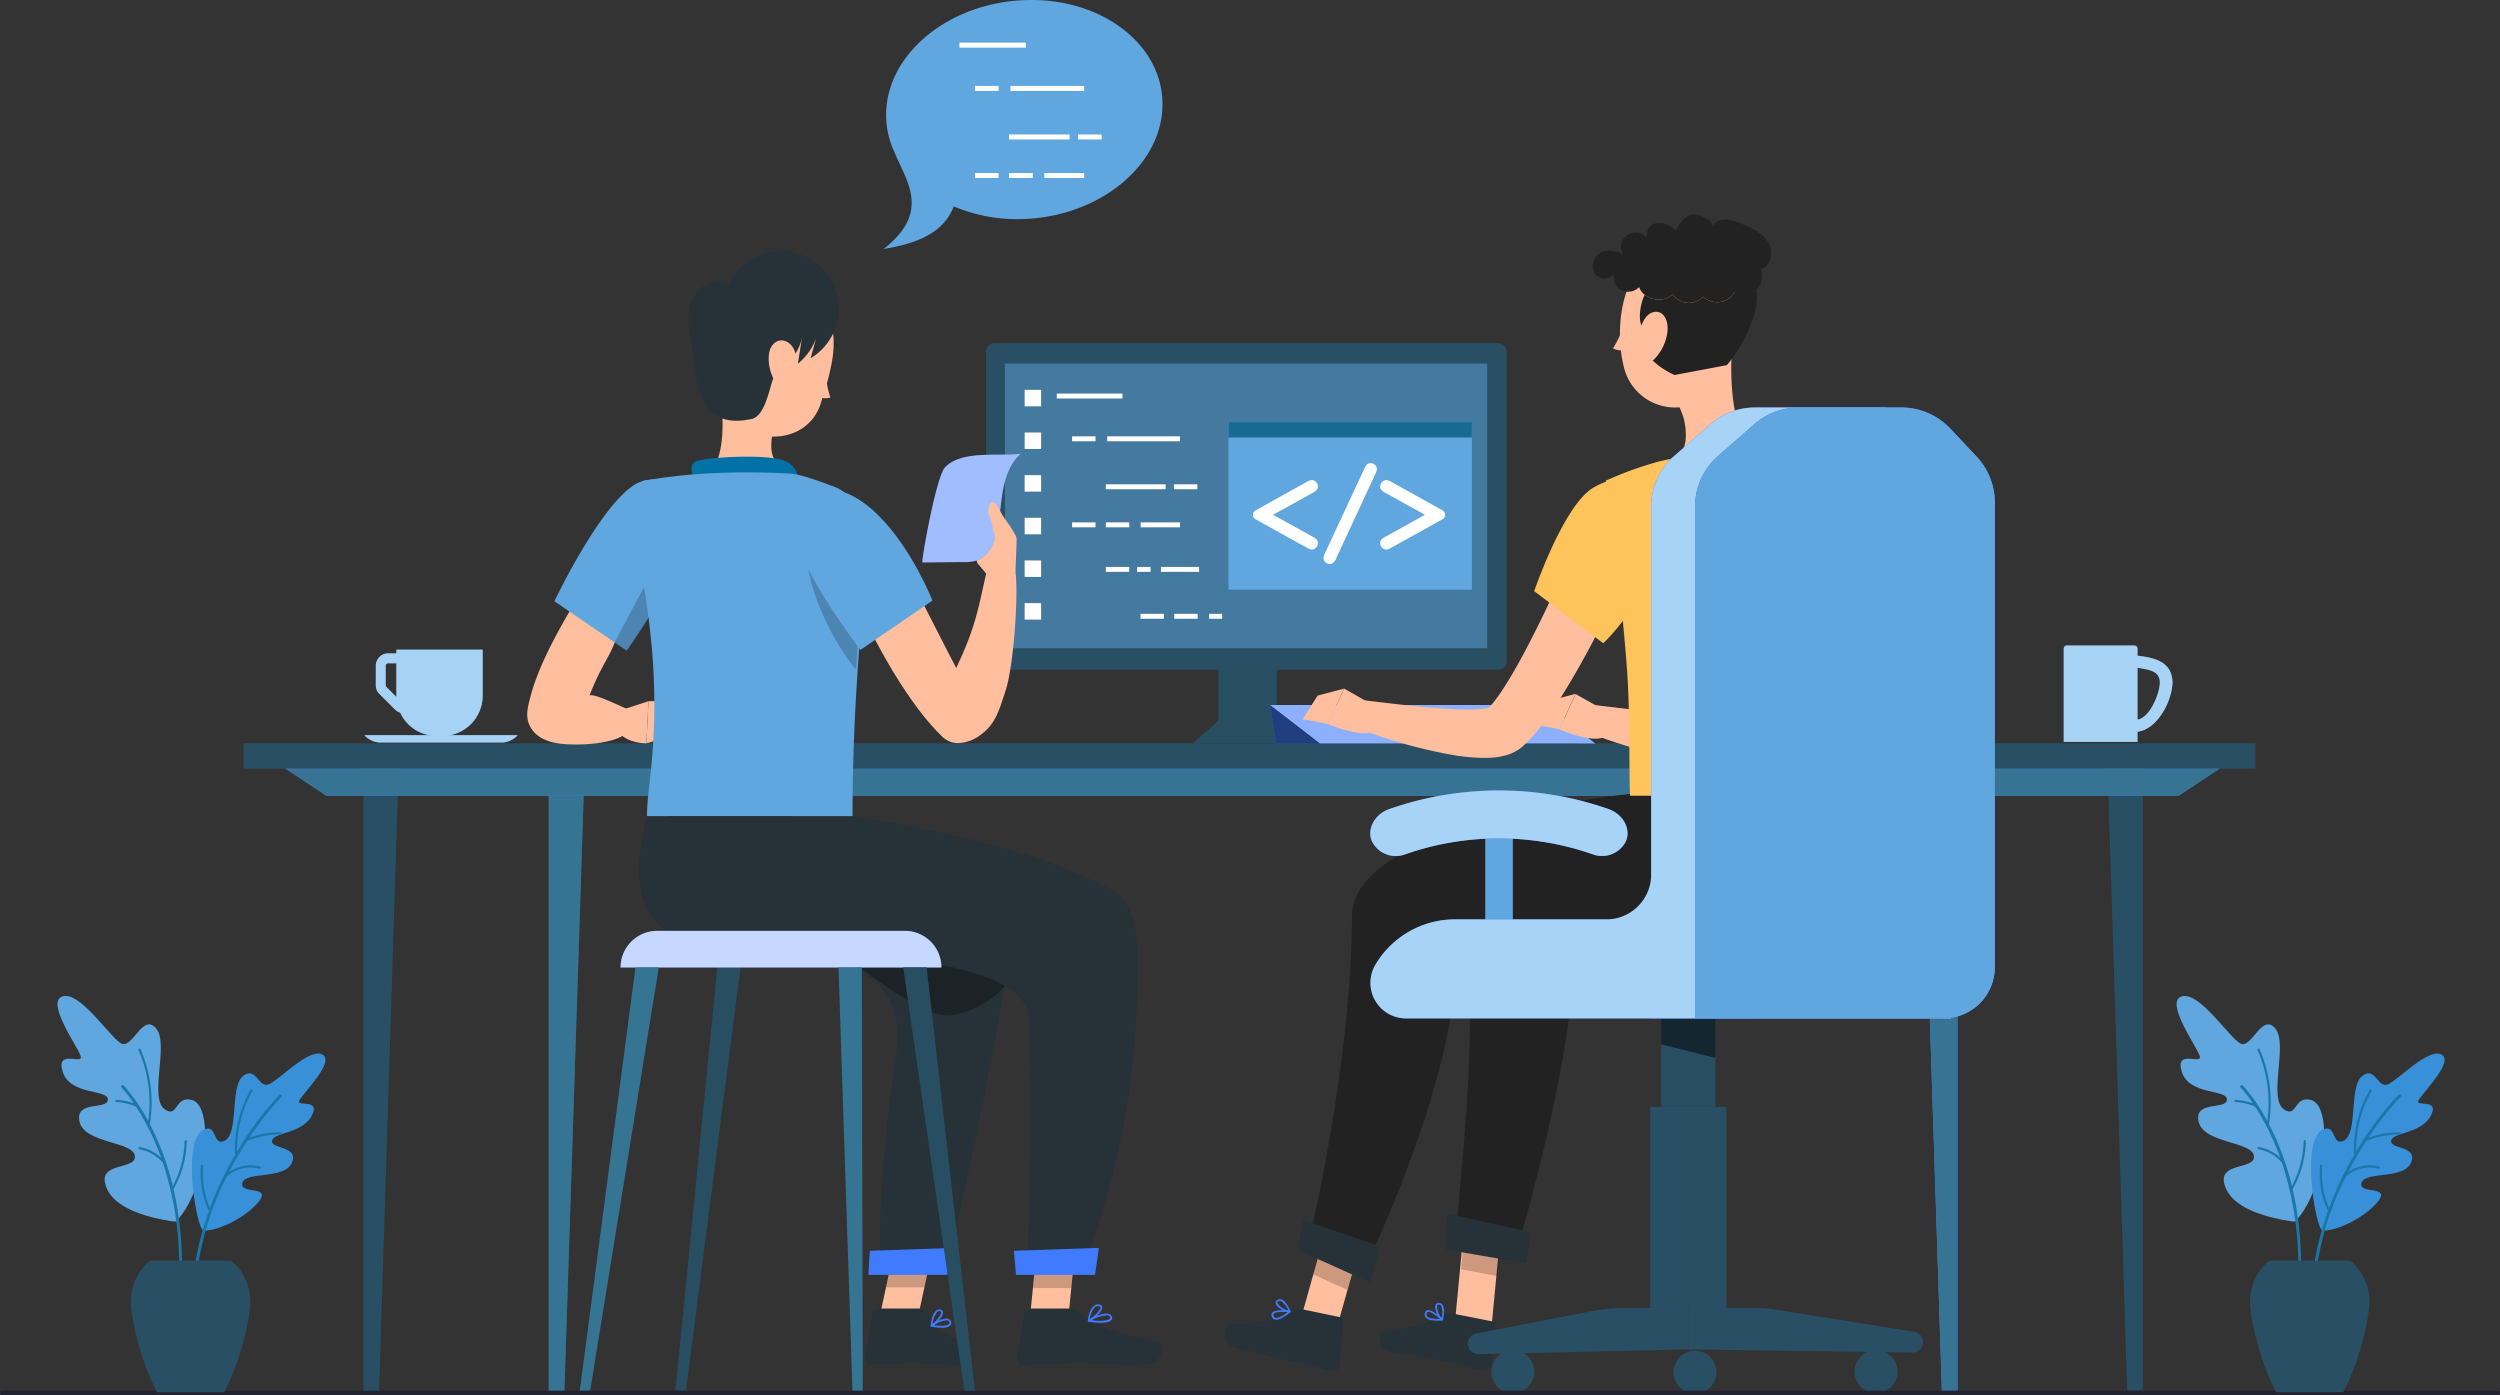 <svg xmlns="http://www.w3.org/2000/svg" width="571" height="318.631" viewBox="0 0 571 318.631">
  <rect x="0" y="0" width="571" height="318.631" fill="#333333" stroke="none"/>
  <g id="IT_Service_Myanmar_ic_10" transform="translate(-196 -5401.613)">
    <g id="Hire_BlackBerry_about" transform="translate(-15 1979.244)">
      <g id="Group_302772" data-name="Group 302772" transform="translate(217.722 3278.14)">
        <g id="Background_Complete" data-name="Background Complete" transform="translate(336.54 448.113)">
          <g id="Group_302637" data-name="Group 302637" transform="translate(0 0)">
            <rect id="Rectangle_162676" data-name="Rectangle 162676" width="31.486" height="0.282" transform="translate(0 0)" fill="#e0e0e0"/>
          </g>
        </g>
        <g id="Desk" transform="translate(48.912 314.006)">
          <g id="Group_302674" data-name="Group 302674">
            <g id="Group">
              <rect id="Rectangle_162710" data-name="Rectangle 162710" width="459.522" height="5.782" fill="#284f63"/>
              <path id="Path_134698" data-name="Path 134698" d="M70.839,276.8V420.614h3.585L78.933,276.8Z" transform="translate(-43.468 -272.652)" fill="#284f63"/>
              <g id="Group_302671" data-name="Group 302671" transform="translate(69.691 8.658)">
                <path id="Path_134699" data-name="Path 134699" d="M108.379,280.8V420.1h3.585l4.509-139.3Z" transform="translate(-108.379 -280.8)" fill="#377494"/>
                <path id="Path_134700" data-name="Path 134700" d="M108.379,280.8V420.1h3.585l4.509-139.3Z" transform="translate(-108.379 -280.8)" fill="#377494" opacity="0.5"/>
              </g>
              <path id="Path_134701" data-name="Path 134701" d="M432.259,276.8V420.508h-3.573L424.165,276.8Z" transform="translate(1.522 -272.652)" fill="#284f63"/>
              <g id="Group_302672" data-name="Group 302672" transform="translate(383.378 8.658)">
                <path id="Path_134702" data-name="Path 134702" d="M394.729,280.8V420h-3.585l-4.509-139.2Z" transform="translate(-386.635 -280.8)" fill="#407bff"/>
                <path id="Path_134703" data-name="Path 134703" d="M394.729,280.8V420h-3.585l-4.509-139.2Z" transform="translate(-386.635 -280.8)" fill="#377494"/>
              </g>
              <g id="Group_302673" data-name="Group 302673" transform="translate(9.56 5.782)">
                <path id="Path_134704" data-name="Path 134704" d="M487.434,284.437H64.4l-9.357-6.188H496.791Z" transform="translate(-55.039 -278.25)" fill="#407bff"/>
                <path id="Path_134705" data-name="Path 134705" d="M487.434,284.437H64.4l-9.357-6.188H496.791Z" transform="translate(-55.039 -278.25)" fill="#377494"/>
              </g>
            </g>
          </g>
        </g>
        <g id="Beverages" transform="translate(76.512 291.664)">
          <g id="Group_302676" data-name="Group 302676" transform="translate(0 0.944)">
            <path id="Path_134706" data-name="Path 134706" d="M73.35,257.808v4.46a2.8,2.8,0,0,0,.823,1.991l3.578,3.577a2.777,2.777,0,0,0,1.158.685,9.171,9.171,0,0,0,8.32,5.318h1.339a9.18,9.18,0,0,0,9.181-9.18v-10.52h-19.7v.853H76.165A2.819,2.819,0,0,0,73.35,257.808Zm2.255,0a.562.562,0,0,1,.56-.561h1.883v7.412c0,.1.012.2.016.3l-2.3-2.294a.571.571,0,0,1-.163-.4Z" transform="translate(-70.748 -254.139)" fill="#a7d3f6"/>
            <path id="Path_134707" data-name="Path 134707" d="M73.35,257.808v4.46a2.8,2.8,0,0,0,.823,1.991l3.578,3.577a2.777,2.777,0,0,0,1.158.685,9.171,9.171,0,0,0,8.32,5.318h1.339a9.18,9.18,0,0,0,9.181-9.18v-10.52h-19.7v.853H76.165A2.819,2.819,0,0,0,73.35,257.808Zm2.255,0a.562.562,0,0,1,.56-.561h1.883v7.412c0,.1.012.2.016.3l-2.3-2.294a.571.571,0,0,1-.163-.4Z" transform="translate(-70.748 -254.139)" fill="#a7d3f6" opacity="0.5"/>
            <g id="Group_302675" data-name="Group 302675" transform="translate(0 19.539)">
              <path id="Path_134708" data-name="Path 134708" d="M102.719,273.139H74.379a5.2,5.2,0,0,1-3.337-1.668h35.014A5.2,5.2,0,0,1,102.719,273.139Z" transform="translate(-71.042 -271.471)" fill="#a7d3f6"/>
              <path id="Path_134709" data-name="Path 134709" d="M102.719,273.139H74.379a5.2,5.2,0,0,1-3.337-1.668h35.014A5.2,5.2,0,0,1,102.719,273.139Z" transform="translate(-71.042 -271.471)" fill="#a7d3f6" opacity="0.5"/>
            </g>
          </g>
          <g id="Group_302680" data-name="Group 302680" transform="translate(388.122)">
            <g id="Group_302678" data-name="Group 302678">
              <g id="Group_302677" data-name="Group 302677">
                <path id="Path_134710" data-name="Path 134710" d="M440.17,261.71c-.148-4.474-3.553-5.571-8-6.076V254a.711.711,0,0,0-.724-.7H416.08a.726.726,0,0,0-.754.694v21.32h16.842v-2.33C436.625,272.487,440.035,266.192,440.17,261.71Zm-8,8.52V258.391c3.269.483,5.528.929,5.047,4.2C436.83,265.2,434.779,269.844,432.168,270.23Z" transform="translate(-415.326 -253.302)" fill="#a7d3f6"/>
              </g>
            </g>
            <g id="Group_302679" data-name="Group 302679" opacity="0.5">
              <path id="Path_134711" data-name="Path 134711" d="M440.17,261.71c-.148-4.474-3.553-5.571-8-6.076V254a.711.711,0,0,0-.724-.7H416.08a.726.726,0,0,0-.754.694v21.32h16.842v-2.33C436.625,272.487,440.035,266.192,440.17,261.71Zm-8,8.52V258.391c3.269.483,5.528.929,5.047,4.2C436.83,265.2,434.779,269.844,432.168,270.23Z" transform="translate(-415.326 -253.302)" fill="#a7d3f6"/>
            </g>
          </g>
        </g>
        <g id="PC" transform="translate(218.472 222.606)">
          <g id="Group_302708" data-name="Group 302708">
            <g id="Group_302683" data-name="Group 302683" transform="translate(47.25 63.905)">
              <g id="Group_302681" data-name="Group 302681" transform="translate(5.889)">
                <rect id="Rectangle_162711" data-name="Rectangle 162711" width="13.291" height="27.001" fill="#284f63"/>
                <rect id="Rectangle_162712" data-name="Rectangle 162712" width="13.291" height="27.001" fill="#284f63" opacity="0.5"/>
              </g>
              <g id="Group_302682" data-name="Group 302682" transform="translate(0 22.079)">
                <path id="Path_134712" data-name="Path 134712" d="M264.062,273.723H238.881l6.142-5.407h12.9Z" transform="translate(-238.881 -268.316)" fill="#284f63"/>
                <path id="Path_134713" data-name="Path 134713" d="M264.062,273.723H238.881l6.142-5.407h12.9Z" transform="translate(-238.881 -268.316)" fill="#284f63" opacity="0.5"/>
              </g>
            </g>
            <g id="Group_302687" data-name="Group 302687" transform="translate(64.846 82.648)">
              <g id="Group_302685" data-name="Group 302685">
                <g id="Group_302684" data-name="Group 302684">
                  <path id="Path_134714" data-name="Path 134714" d="M317.439,265.357h-62.95l11.375,8.775H328.8Z" transform="translate(-254.489 -265.357)" fill="#407bff"/>
                  <path id="Path_134715" data-name="Path 134715" d="M317.439,265.357h-62.95l11.375,8.775H328.8Z" transform="translate(-254.489 -265.357)" fill="#fff" opacity="0.4"/>
                </g>
              </g>
              <g id="Group_302686" data-name="Group 302686">
                <path id="Path_134716" data-name="Path 134716" d="M255.944,274.132l-1.454-8.775,11.375,8.775Z" transform="translate(-254.489 -265.357)" fill="#407bff"/>
                <path id="Path_134717" data-name="Path 134717" d="M255.944,274.132l-1.454-8.775,11.375,8.775Z" transform="translate(-254.489 -265.357)" opacity="0.5"/>
              </g>
            </g>
            <g id="Group_302688" data-name="Group 302688">
              <rect id="Rectangle_162713" data-name="Rectangle 162713" width="118.924" height="74.608" rx="1.928" fill="#284f63"/>
              <rect id="Rectangle_162714" data-name="Rectangle 162714" width="110.164" height="65.018" transform="translate(4.32 4.661)" fill="#60a6df" opacity="0.5"/>
            </g>
            <g id="Group_302691" data-name="Group 302691" transform="translate(55.394 18.035)">
              <g id="Group_302689" data-name="Group 302689">
                <rect id="Rectangle_162715" data-name="Rectangle 162715" width="55.59" height="38.27" fill="#60a6df"/>
                <rect id="Rectangle_162716" data-name="Rectangle 162716" width="55.59" height="3.506" fill="#176a92"/>
              </g>
              <g id="Group_302690" data-name="Group 302690" transform="translate(5.574 9.367)">
                <path id="Path_134718" data-name="Path 134718" d="M255.661,227.712l9.089,5.037a3.023,3.023,0,0,1,.91.684,1.24,1.24,0,0,1,.225.767,1.406,1.406,0,0,1-.424,1.02,1.34,1.34,0,0,1-.985.431,2.632,2.632,0,0,1-1.108-.41l-11.725-6.52a1.153,1.153,0,0,1,0-2.016l11.725-6.519a2.7,2.7,0,0,1,1.095-.4,1.367,1.367,0,0,1,1,.425,1.381,1.381,0,0,1,.424,1.012,1.24,1.24,0,0,1-.225.767,3,3,0,0,1-.91.684Z" transform="translate(-251.049 -215.913)" fill="#fff"/>
                <path id="Path_134719" data-name="Path 134719" d="M277.225,218.76l-8.992,19.381a2.824,2.824,0,0,1-.617.945,1.327,1.327,0,0,1-.862.287,1.364,1.364,0,0,1-.992-.411,1.269,1.269,0,0,1-.417-.93,2.9,2.9,0,0,1,.328-1.081l9.02-19.368a3,3,0,0,1,.6-.945,1.418,1.418,0,0,1,1.848.117,1.258,1.258,0,0,1,.411.923A2.876,2.876,0,0,1,277.225,218.76Z" transform="translate(-249.229 -216.351)" fill="#fff"/>
                <path id="Path_134720" data-name="Path 134720" d="M287.069,227.712l-9.089-5.037a2.987,2.987,0,0,1-.91-.684,1.24,1.24,0,0,1-.227-.767,1.382,1.382,0,0,1,.425-1.012,1.365,1.365,0,0,1,1-.425,2.706,2.706,0,0,1,1.095.4l11.725,6.519a1.153,1.153,0,0,1,0,2.016l-11.725,6.52a2.641,2.641,0,0,1-1.095.41,1.371,1.371,0,0,1-1.009-.434,1.44,1.44,0,0,1-.415-1.018,1.247,1.247,0,0,1,.227-.766,3.006,3.006,0,0,1,.91-.684Z" transform="translate(-247.765 -215.913)" fill="#fff"/>
              </g>
            </g>
            <g id="Group_302707" data-name="Group 302707" transform="translate(8.836 10.664)">
              <g id="Group_302692" data-name="Group 302692">
                <rect id="Rectangle_162717" data-name="Rectangle 162717" width="3.763" height="3.763" fill="#fff"/>
                <rect id="Rectangle_162718" data-name="Rectangle 162718" width="3.763" height="3.763" transform="translate(0 9.742)" fill="#fff"/>
                <rect id="Rectangle_162719" data-name="Rectangle 162719" width="3.763" height="3.763" transform="translate(0 19.485)" fill="#fff"/>
                <rect id="Rectangle_162720" data-name="Rectangle 162720" width="3.763" height="3.763" transform="translate(0 29.227)" fill="#fff"/>
                <rect id="Rectangle_162721" data-name="Rectangle 162721" width="3.763" height="3.763" transform="translate(0 38.97)" fill="#fff"/>
                <rect id="Rectangle_162722" data-name="Rectangle 162722" width="3.763" height="3.763" transform="translate(0 48.712)" fill="#fff"/>
              </g>
              <g id="Group_302693" data-name="Group 302693" transform="translate(7.339 0.848)">
                <rect id="Rectangle_162723" data-name="Rectangle 162723" width="15.002" height="1.127" fill="#fff"/>
              </g>
              <g id="Group_302694" data-name="Group 302694" transform="translate(10.836 10.616)">
                <rect id="Rectangle_162724" data-name="Rectangle 162724" width="5.344" height="1.127" fill="#fff"/>
              </g>
              <g id="Group_302695" data-name="Group 302695" transform="translate(34.094 21.573)">
                <rect id="Rectangle_162725" data-name="Rectangle 162725" width="5.344" height="1.127" fill="#fff"/>
              </g>
              <g id="Group_302696" data-name="Group 302696" transform="translate(10.836 30.27)">
                <rect id="Rectangle_162726" data-name="Rectangle 162726" width="5.344" height="1.127" fill="#fff"/>
              </g>
              <g id="Group_302697" data-name="Group 302697" transform="translate(18.542 30.27)">
                <rect id="Rectangle_162727" data-name="Rectangle 162727" width="5.344" height="1.127" fill="#fff"/>
              </g>
              <g id="Group_302698" data-name="Group 302698" transform="translate(18.542 21.573)">
                <rect id="Rectangle_162728" data-name="Rectangle 162728" width="13.655" height="1.127" fill="#fff"/>
              </g>
              <g id="Group_302699" data-name="Group 302699" transform="translate(26.496 30.27)">
                <rect id="Rectangle_162729" data-name="Rectangle 162729" width="8.99" height="1.127" fill="#fff"/>
              </g>
              <g id="Group_302700" data-name="Group 302700" transform="translate(26.465 51.157)">
                <rect id="Rectangle_162730" data-name="Rectangle 162730" width="5.344" height="1.127" fill="#fff"/>
              </g>
              <g id="Group_302701" data-name="Group 302701" transform="translate(34.171 51.157)">
                <rect id="Rectangle_162731" data-name="Rectangle 162731" width="5.344" height="1.127" fill="#fff"/>
              </g>
              <g id="Group_302702" data-name="Group 302702" transform="translate(42.126 51.157)">
                <rect id="Rectangle_162732" data-name="Rectangle 162732" width="2.986" height="1.127" fill="#fff"/>
              </g>
              <g id="Group_302703" data-name="Group 302703" transform="translate(18.858 10.616)">
                <rect id="Rectangle_162733" data-name="Rectangle 162733" width="16.628" height="1.127" fill="#fff"/>
              </g>
              <g id="Group_302704" data-name="Group 302704" transform="translate(18.542 40.445)">
                <rect id="Rectangle_162734" data-name="Rectangle 162734" width="5.344" height="1.127" fill="#fff"/>
              </g>
              <g id="Group_302705" data-name="Group 302705" transform="translate(25.672 40.445)">
                <rect id="Rectangle_162735" data-name="Rectangle 162735" width="3.089" height="1.127" fill="#fff"/>
              </g>
              <g id="Group_302706" data-name="Group 302706" transform="translate(31.123 40.445)">
                <rect id="Rectangle_162736" data-name="Rectangle 162736" width="8.726" height="1.127" fill="#fff"/>
              </g>
            </g>
          </g>
        </g>
        <g id="Speech_Code" data-name="Speech Code" transform="translate(195.077 144.229)">
          <g id="Group_302720" data-name="Group 302720" transform="translate(0 0)">
            <g id="Group_302710" data-name="Group 302710">
              <g id="Group_302709" data-name="Group 302709">
                <path id="Path_134721" data-name="Path 134721" d="M249.309,167.493c-.278,13.807-14.628,25.38-32.048,25.841a36.975,36.975,0,0,1-15.61-2.891c-1.749,4.337-5.451,8.057-16.053,9.722,11.063-8.545,5.011-15.773,2.49-22.133h0a19.933,19.933,0,0,1-1.9-8.876c.278-13.814,14.626-25.38,32.048-25.841C235.665,142.816,249.587,153.687,249.309,167.493Z" transform="translate(-185.598 -143.299)" fill="#60a6df"/>
              </g>
            </g>
            <g id="Group_302719" data-name="Group 302719" transform="translate(17.335 9.739)">
              <g id="Group_302711" data-name="Group 302711">
                <rect id="Rectangle_162737" data-name="Rectangle 162737" width="15.184" height="1.141" fill="#fff"/>
              </g>
              <g id="Group_302712" data-name="Group 302712" transform="translate(3.539 9.886)">
                <rect id="Rectangle_162738" data-name="Rectangle 162738" width="5.409" height="1.141" fill="#fff"/>
              </g>
              <g id="Group_302713" data-name="Group 302713" transform="translate(27.079 20.976)">
                <rect id="Rectangle_162739" data-name="Rectangle 162739" width="5.409" height="1.141" fill="#fff"/>
              </g>
              <g id="Group_302714" data-name="Group 302714" transform="translate(3.539 29.778)">
                <rect id="Rectangle_162740" data-name="Rectangle 162740" width="5.409" height="1.141" fill="#fff"/>
              </g>
              <g id="Group_302715" data-name="Group 302715" transform="translate(11.339 29.778)">
                <rect id="Rectangle_162741" data-name="Rectangle 162741" width="5.409" height="1.141" fill="#fff"/>
              </g>
              <g id="Group_302716" data-name="Group 302716" transform="translate(11.339 20.976)">
                <rect id="Rectangle_162742" data-name="Rectangle 162742" width="13.82" height="1.141" fill="#fff"/>
              </g>
              <g id="Group_302717" data-name="Group 302717" transform="translate(19.389 29.778)">
                <rect id="Rectangle_162743" data-name="Rectangle 162743" width="9.099" height="1.141" fill="#fff"/>
              </g>
              <g id="Group_302718" data-name="Group 302718" transform="translate(11.658 9.886)">
                <rect id="Rectangle_162744" data-name="Rectangle 162744" width="16.83" height="1.141" fill="#fff"/>
              </g>
            </g>
          </g>
        </g>
        <g id="Character_2" data-name="Character 2" transform="translate(272.964 193.174)">
          <g id="Group_302748" data-name="Group 302748">
            <g id="Group_302739" data-name="Group 302739">
              <g id="Group_302723" data-name="Group 302723" transform="translate(50.402 132.396)">
                <g id="Group_302722" data-name="Group 302722" transform="translate(2.1)">
                  <g id="Group_302721" data-name="Group 302721" transform="translate(0 97.281)">
                    <path id="Path_134722" data-name="Path 134722" d="M300.1,396.3l-8.218-2.457,1.916-20.145,8.218,2.458Z" transform="translate(-291.877 -369.16)" fill="#ffbe9d"/>
                    <path id="Path_134723" data-name="Path 134723" d="M302.517,372.118l-8.218-2.446-1.071,11.285,8.308,1.545Z" transform="translate(-291.705 -369.672)" opacity="0.2" style="isolation: isolate"/>
                  </g>
                  <path id="Path_134724" data-name="Path 134724" d="M348.74,283.379s-56.513,4.769-55.126,29.311c1.137,20.091,4.115,14.629-1.736,74.366l14.217.785s14.463-48.861,12.512-68.273c15.929,0,52.4,1.4,57.7-12.976a63.891,63.891,0,0,0,3.777-22.772Z" transform="translate(-291.877 -283.379)" fill="#222"/>
                </g>
                <path id="Path_134725" data-name="Path 134725" d="M308.592,379.768l-18.578-3.179.3-8.218,19.232,4.273Z" transform="translate(-290.014 -272.557)" fill="#263238"/>
              </g>
              <g id="Group_302725" data-name="Group 302725" transform="translate(35.383 248.643)">
                <path id="Path_134726" data-name="Path 134726" d="M292.965,388.574l9.492,1.878a.714.714,0,0,1,.541.8l-.789,8.975a1.585,1.585,0,0,1-1.736,1.478c-3.292-.719-4.847-1.251-9.019-2.078-2.57-.505-8.444-1.744-12.017-2.143s-3.145-4.58-1.6-4.793c6.944-.919,10.89-2.037,13.584-3.781A2.111,2.111,0,0,1,292.965,388.574Z" transform="translate(-276.692 -386.236)" fill="#263238"/>
                <g id="Group_302724" data-name="Group 302724" transform="translate(10.306)">
                  <path id="Path_134727" data-name="Path 134727" d="M287.542,390.275a10.769,10.769,0,0,0,2.255.068.179.179,0,0,0,.169-.124.214.214,0,0,0,0-.214c-.237-.237-2.367-2.255-3.461-2.029a.713.713,0,0,0-.552.473,1.13,1.13,0,0,0,.068,1.127A2.356,2.356,0,0,0,287.542,390.275Zm1.815-.3c-1.567,0-2.672-.18-3-.643a.712.712,0,0,1,0-.722.364.364,0,0,1,.259-.248C287.192,388.234,288.478,389.181,289.357,389.97Z" transform="translate(-285.833 -386.31)" fill="#407bff"/>
                  <path id="Path_134728" data-name="Path 134728" d="M289.534,390.529h.09a.222.222,0,0,0,.135-.147c0-.1.62-2.5-.1-3.461a.96.96,0,0,0-.789-.417.758.758,0,0,0-.812.474c-.349.891.62,2.863,1.375,3.506A.146.146,0,0,0,289.534,390.529Zm-.586-3.619a.6.6,0,0,1,.395.248,4.413,4.413,0,0,1,.1,2.773,4.049,4.049,0,0,1-1.015-2.807c0-.113.124-.237.417-.225Z" transform="translate(-285.56 -386.496)" fill="#407bff"/>
                </g>
              </g>
              <g id="Group_302728" data-name="Group 302728" transform="translate(16.258 132.396)">
                <g id="Group_302726" data-name="Group 302726" transform="translate(0 99.774)">
                  <path id="Path_134729" data-name="Path 134729" d="M267.551,399.106l-7.824-3.517,5.411-19.3,7.824,3.517Z" transform="translate(-259.727 -371.322)" fill="#ffbe9d"/>
                  <path id="Path_134730" data-name="Path 134730" d="M273.837,375.4l-7.824-3.517-2.785,9.954,7.824,3.517Z" transform="translate(-259.281 -371.883)" opacity="0.2" style="isolation: isolate"/>
                </g>
                <g id="Group_302727" data-name="Group 302727" transform="translate(0.38)">
                  <path id="Path_134731" data-name="Path 134731" d="M335.717,283.379c-.372,0-63.356,6.482-63.435,27.845-.135,35.331-10.225,75.831-10.225,75.831l12.448,6.167s21.676-43.905,21.349-71.446C313.181,316.8,358,325.158,363.3,310.8c4.34-11.747,2-27.417,2-27.417Z" transform="translate(-259.81 -283.379)" fill="#222"/>
                  <path id="Path_134732" data-name="Path 134732" d="M276.748,384.02l-16.684-7.508,1.342-6.832,17.6,6.076Z" transform="translate(-260.064 -272.39)" fill="#263238"/>
                </g>
              </g>
              <g id="Group_302730" data-name="Group 302730" transform="translate(0 247.768)">
                <path id="Path_134733" data-name="Path 134733" d="M262.341,387.658l9.515,1.976a.789.789,0,0,1,.53.878l-.744,9.866c-.127,1.071-.9,1.8-1.724,1.64h0c-3.292-.761-4.848-1.347-9.019-2.211-2.57-.526-9.571-2.225-13.1-3.148s-2.739-5.417-1.127-5.446c6.978-.1,11.5-1.243,14.182-3.19A1.909,1.909,0,0,1,262.341,387.658Z" transform="translate(-245.305 -385.476)" fill="#263238"/>
                <g id="Group_302729" data-name="Group 302729" transform="translate(10.708)">
                  <path id="Path_134734" data-name="Path 134734" d="M257.224,389.743a10.683,10.683,0,0,0,1.857-1.281.2.2,0,0,0,.065-.215.191.191,0,0,0-.165-.131c-.33-.052-3.241-.431-4,.41a.759.759,0,0,0-.152.71,1.129,1.129,0,0,0,.718.871A2.355,2.355,0,0,0,257.224,389.743Zm1.273-1.316c-1.225.961-2.251,1.428-2.79,1.261a.719.719,0,0,1-.431-.592.336.336,0,0,1,.071-.344C255.75,388.349,257.328,388.315,258.5,388.428Z" transform="translate(-254.803 -385.431)" fill="#407bff"/>
                  <path id="Path_134735" data-name="Path 134735" d="M258.971,388.751l.081-.06a.169.169,0,0,0,.021-.183c-.06-.081-.986-2.39-2.134-2.741a.977.977,0,0,0-.877.135.767.767,0,0,0-.371.87c.241.926,2.188,1.934,3.186,2A.227.227,0,0,0,258.971,388.751Zm-2.621-2.568a.587.587,0,0,1,.467-.047,4.5,4.5,0,0,1,1.738,2.179,4.021,4.021,0,0,1-2.489-1.661c-.066-.091-.039-.264.2-.427Z" transform="translate(-254.693 -385.719)" fill="#407bff"/>
                </g>
              </g>
              <g id="Group_302731" data-name="Group 302731" transform="translate(70.719 64.234)">
                <path id="Path_134736" data-name="Path 134736" d="M349.881,222.916c1.657,3.562,3.021,6.989,4.385,10.552s2.57,7.125,3.686,10.777,2.086,7.4,2.863,11.273a58.806,58.806,0,0,1,1.263,12.254,25.255,25.255,0,0,1-1.071,7.136,16.033,16.033,0,0,1-1.883,4.013,12.81,12.81,0,0,1-1.612,1.962l-.485.473c-.271.225-.564.473-.845.665a9,9,0,0,1-1.511.834,11.9,11.9,0,0,1-2.435.778,15.892,15.892,0,0,1-2,.293,27.362,27.362,0,0,1-3.438,0,48.275,48.275,0,0,1-6.065-.676,114.891,114.891,0,0,1-21.882-6.268l1.635-6.212c7.159.857,14.464,1.77,21.352,2.086,1.714,0,3.382.079,4.938,0a14.593,14.593,0,0,0,2.063-.259c.564-.1,1.048-.3.879-.293a1.311,1.311,0,0,0-.316.158,1.891,1.891,0,0,0-.316.237h0a1.756,1.756,0,0,0,.1-.192,5.251,5.251,0,0,0,.338-1,15.809,15.809,0,0,0,.3-3.765,49.9,49.9,0,0,0-1.432-9.571c-.767-3.382-1.759-6.674-2.841-10.022s-2.255-6.7-3.54-10.033-2.638-6.685-3.968-9.83Z" transform="translate(-306.659 -222.916)" fill="#ffbe9d"/>
                <path id="Path_134737" data-name="Path 134737" d="M324.335,267.341l-7.474-4.2-3.754,8.094s8.737,3.641,10.574,1.364Z" transform="translate(-307.391 -217.795)" fill="#ffbe9d"/>
                <path id="Path_134738" data-name="Path 134738" d="M311.453,264.676l-3.416,5.411,5.716,1.094,3.754-8.094Z" transform="translate(-308.037 -217.801)" fill="#ffbe9d"/>
              </g>
              <g id="Group_302733" data-name="Group 302733" transform="translate(17.836 65.703)">
                <path id="Path_134739" data-name="Path 134739" d="M338.436,229.179c-1.432,3.6-2.931,7.035-4.509,10.518s-3.157,6.911-4.825,10.338a198.351,198.351,0,0,1-11.273,20.292c-1.127,1.668-2.255,3.326-3.517,4.983-.631.834-1.33,1.657-2.074,2.5-.406.428-.733.823-1.206,1.263l-.676.654-.383.361a9.577,9.577,0,0,1-3.7,1.962,16.472,16.472,0,0,1-2.187.462,22.835,22.835,0,0,1-3.63.147,46.968,46.968,0,0,1-6.245-.62,114.7,114.7,0,0,1-22.344-6.336l1.646-6.223c7.294.879,14.745,1.815,21.758,2.108a47.9,47.9,0,0,0,4.96-.068,12.553,12.553,0,0,0,1.973-.316,2.6,2.6,0,0,0,.609-.225c.068,0,0-.079-.3.113a1.447,1.447,0,0,0-.3.225s.079-.1.113-.135l.316-.349c.2-.2.451-.541.688-.812.462-.586.936-1.217,1.409-1.905.936-1.342,1.849-2.83,2.751-4.34,1.8-3.021,3.483-6.234,5.129-9.481s3.224-6.561,4.78-9.9c3.1-6.651,6.133-13.472,9.019-20.179Z" transform="translate(-259.76 -224.219)" fill="#ffbe9d"/>
                <g id="Group_302732" data-name="Group 302732" transform="translate(0 42.624)">
                  <path id="Path_134740" data-name="Path 134740" d="M277.436,266.289l-7.485-4.26-3.754,8.094s8.737,3.652,10.586,1.375Z" transform="translate(-260.481 -262.028)" fill="#ffbe9d"/>
                  <path id="Path_134741" data-name="Path 134741" d="M264.554,263.629l-3.427,5.4,5.716,1.094,3.754-8.094Z" transform="translate(-261.127 -262.029)" fill="#ffbe9d"/>
                </g>
              </g>
              <g id="Group_302735" data-name="Group 302735" transform="translate(88.734 7.692)">
                <path id="Path_134742" data-name="Path 134742" d="M349.949,193.139l-4.78,5.535-7.295,7.546c.15.371.352.855.558,1.366a13.558,13.558,0,0,1,.973,4.365c.159,3.025-.131,5.583-4.9,7.634,0,0-5.005,6.539,6.9,4.724s13.7-7.993,13.7-7.993C349.825,212.563,349.532,200.083,349.949,193.139Z" transform="translate(-322.815 -170.166)" fill="#ffbe9d"/>
                <g id="Group_302734" data-name="Group 302734">
                  <path id="Path_134743" data-name="Path 134743" d="M326.757,187.747c0,.744-.372,1.375-.868,1.4s-.891-.564-.9-1.308.383-1.375.868-1.4S326.746,187,326.757,187.747Z" transform="translate(-323.894 -171.019)" fill="#263238"/>
                  <path id="Path_134744" data-name="Path 134744" d="M329.164,185.457a.433.433,0,0,1-.361-.2,3.661,3.661,0,0,0-2.728-1.736.452.452,0,0,1-.428-.451.438.438,0,0,1,.451-.428h0a4.509,4.509,0,0,1,3.45,2.142.451.451,0,0,1-.135.609A.494.494,0,0,1,329.164,185.457Z" transform="translate(-323.809 -171.503)" fill="#263238"/>
                  <path id="Path_134745" data-name="Path 134745" d="M326.61,187.969a23.911,23.911,0,0,1-2.593,5.772,3.609,3.609,0,0,0,3.066.225Z" transform="translate(-324.017 -170.824)" fill="#ffbe9d"/>
                  <path id="Path_134746" data-name="Path 134746" d="M351.651,185.734c-.44,9.2-.237,14.655-4.8,19.525a11.983,11.983,0,0,1-20.54-5.31c-2.074-8.151-.992-21.825,7.891-25.929a12.108,12.108,0,0,1,17.451,11.713Z" transform="translate(-323.84 -172.76)" fill="#ffbe9d"/>
                </g>
              </g>
              <g id="Group_302737" data-name="Group 302737" transform="translate(84.073)">
                <g id="Group_302736" data-name="Group 302736" transform="translate(10.788 17.15)">
                  <path id="Path_134747" data-name="Path 134747" d="M355.311,187.734a34.069,34.069,0,0,1-5.975,10.71L337.364,200.7s-9.458-3.957-6.933-10.473c-1.6-1.353-1-5.535.124-7.835,1.8,1.443,4.769,1.567,6.392-.169a4.38,4.38,0,0,0,6.933.575,4.621,4.621,0,0,0,7.283-1.172,4.139,4.139,0,0,0,4.825-.316c.056-.056.113-.1.169-.158A16.456,16.456,0,0,1,355.311,187.734Z" transform="translate(-329.452 -181.15)" fill="#222"/>
                  <path id="Path_134748" data-name="Path 134748" d="M355.311,187.734a34.069,34.069,0,0,1-5.975,10.71L337.364,200.7s-9.458-3.957-6.933-10.473c-1.6-1.353-1-5.535.124-7.835,1.8,1.443,4.769,1.567,6.392-.169a4.38,4.38,0,0,0,6.933.575,4.621,4.621,0,0,0,7.283-1.172,4.139,4.139,0,0,0,4.825-.316c.056-.056.113-.1.169-.158A16.456,16.456,0,0,1,355.311,187.734Z" transform="translate(-329.452 -181.15)" fill="#222" opacity="0.1"/>
                </g>
                <path id="Path_134749" data-name="Path 134749" d="M358.254,178.521a4.159,4.159,0,0,1-.879,4.566c-.056.056-.113.1-.169.158a4.139,4.139,0,0,1-4.825.316,4.621,4.621,0,0,1-7.283,1.172,4.38,4.38,0,0,1-6.933-.575c-1.623,1.736-4.588,1.612-6.392.169a3.894,3.894,0,0,1-1.127-1.4,2.628,2.628,0,0,1-.158-.372,2.671,2.671,0,0,1-.316.3,3.479,3.479,0,0,1-4.013.237,3.42,3.42,0,0,1-1.443-3.033,3.118,3.118,0,0,1,.124-.721,1.951,1.951,0,0,1-.338.462,2.815,2.815,0,0,1-4.013-.1,3.488,3.488,0,0,1,1.116-4.915,4.147,4.147,0,0,1,2.119-.564,5.43,5.43,0,0,1,3.235,1.116,3.333,3.333,0,0,1,5.344-3.979,2.942,2.942,0,0,1,1.206-3.055c1.556-.9,4.149-.124,5.411,1.387,0,0,1.736-4.194,4.735-3.72.654.09,3.732,1.454,3.653,2.559a.466.466,0,0,1-.056.214,1.782,1.782,0,0,1,.147-.248,3.34,3.34,0,0,1,2.886-1.364,9.686,9.686,0,0,1,3.472.924c2.334.958,4.814,2.029,6.167,4.16S360.678,177.845,358.254,178.521Z" transform="translate(-319.882 -165.937)" fill="#222"/>
                <path id="Path_134750" data-name="Path 134750" d="M335.772,190.5a10.8,10.8,0,0,1-2.976,6.019c-2.04,1.951-3.777,0-3.8-2.965,0-2.683,1-6.932,3.382-7.721S336.212,187.583,335.772,190.5Z" transform="translate(-318.722 -163.422)" fill="#ffbe9d"/>
              </g>
              <g id="Group_302738" data-name="Group 302738" transform="translate(87.077 52.536)">
                <path id="Path_134751" data-name="Path 134751" d="M372.646,217.048c-.845-2.255-4.791-4.509-7.215-4.509h-1.6a87.573,87.573,0,0,0-9.661.62A171.931,171.931,0,0,0,335,216.383c-2.909.765-5.716,1.736-7.948,2.57-2.841,1.127-4.509,1.883-4.509,1.883s3.114,20.725,4.724,41.312c.9,11.456.525,22.833.812,30.657h48.092c1.657-9.4,1.4-17.6,1.531-34.58C377.784,248.034,376.129,226.326,372.646,217.048Z" transform="translate(-322.547 -212.539)" fill="#fec35b"/>
                <path id="Path_134752" data-name="Path 134752" d="M325.815,248.3c.361,4.318.733,8.85,1.127,13.381,5.637-8.23,8.759-30.743,8.759-30.743Z" transform="translate(-322.131 -210.196)" fill="#fec35b" opacity="0.2" style="isolation: isolate"/>
              </g>
              <path id="Path_134753" data-name="Path 134753" d="M321.677,221.5c-6.888,3.878-13.64,23.724-13.64,23.724l15.77,11.9c6.02-5.693,14.824-19.818,15.783-25.466C341.134,222.984,332.713,215.318,321.677,221.5Z" transform="translate(-237.317 -159.148)" fill="#fec35b"/>
            </g>
            <g id="Group_302747" data-name="Group 302747" transform="translate(33.292 44.122)">
              <g id="Group_302740" data-name="Group 302740" transform="translate(27.65 215.331)">
                <path id="Path_134754" data-name="Path 134754" d="M309.171,400.989a4.9,4.9,0,1,1-4.9-4.9,4.9,4.9,0,0,1,4.9,4.9Z" transform="translate(-299.363 -396.085)" fill="#284f63"/>
                <path id="Path_134755" data-name="Path 134755" d="M372.953,400.989a4.9,4.9,0,1,0,4.9-4.9,4.9,4.9,0,0,0-4.9,4.9Z" transform="translate(-289.993 -396.085)" fill="#284f63"/>
                <path id="Path_134756" data-name="Path 134756" d="M336.274,399.6a4.9,4.9,0,1,0,4.9-4.9,4.9,4.9,0,0,0-4.9,4.9Z" transform="translate(-294.663 -394.577)" fill="#284f63"/>
              </g>
              <g id="Group_302741" data-name="Group 302741" transform="translate(22.297 205.661)">
                <path id="Path_134757" data-name="Path 134757" d="M344.959,394.746v-9.481H330.913a44.855,44.855,0,0,0-8.218.767l-26.155,5.083a2.379,2.379,0,0,0,.53,4.713Z" transform="translate(-294.615 -385.265)" fill="#284f63"/>
                <path id="Path_134758" data-name="Path 134758" d="M339.273,394.746v-9.481h14.058a44.662,44.662,0,0,1,8.218.767l29.4,4.7a2.379,2.379,0,0,1-.53,4.713Z" transform="translate(-288.928 -385.265)" fill="#284f63"/>
              </g>
              <g id="Group_302742" data-name="Group 302742" transform="translate(63.938 139.53)">
                <rect id="Rectangle_162745" data-name="Rectangle 162745" width="17.395" height="45.929" transform="translate(0 20.202)" fill="#284f63"/>
                <rect id="Rectangle_162746" data-name="Rectangle 162746" width="12.401" height="20.19" transform="translate(2.503)" fill="#284f63"/>
                <path id="Path_134759" data-name="Path 134759" d="M333.773,334.775l12.4,3.123v-9.052h-12.4Z" transform="translate(-331.27 -328.846)" opacity="0.5" style="isolation: isolate"/>
              </g>
              <g id="Group_302746" data-name="Group 302746">
                <g id="Group_302744" data-name="Group 302744" transform="translate(0.034)">
                  <rect id="Rectangle_162747" data-name="Rectangle 162747" width="6.302" height="26.887" transform="translate(26.217 93.851)" fill="#60a6df"/>
                  <path id="Path_134760" data-name="Path 134760" d="M331.739,344.6V227.721a15.351,15.351,0,0,1,5.239-11.551l8.331-7.294a15.357,15.357,0,0,1,10.112-3.8h30.1l14.706,15.648V344.6Z" transform="translate(-267.625 -205.075)" fill="#407bff"/>
                  <path id="Path_134761" data-name="Path 134761" d="M294.174,308.785h68.654V331.4H282.991A8.115,8.115,0,0,1,276,319.146h0A21.1,21.1,0,0,1,294.174,308.785Z" transform="translate(-274.867 -191.869)" fill="#407bff"/>
                  <path id="Path_134762" data-name="Path 134762" d="M407.467,220.727V344.61H282.987A8.125,8.125,0,0,1,276,332.356,21.088,21.088,0,0,1,294.136,322h34.579a10.266,10.266,0,0,0,10.267-10.267V227.717a15.315,15.315,0,0,1,5.242-11.544l8.331-7.294a15.306,15.306,0,0,1,10.112-3.8h30.088Z" transform="translate(-274.867 -205.074)" fill="#a7d3f6"/>
                  <g id="Group_302743" data-name="Group 302743" transform="translate(74.13)">
                    <path id="Path_134763" data-name="Path 134763" d="M340.624,344.6V227.721a15.348,15.348,0,0,1,5.24-11.551l8.331-7.294a15.355,15.355,0,0,1,10.112-3.8h23.456a15.35,15.35,0,0,1,11.185,4.839l5.994,6.377a15.351,15.351,0,0,1,4.165,10.514V332.9a11.7,11.7,0,0,1-11.7,11.7Z" transform="translate(-340.624 -205.075)" fill="#407bff"/>
                    <path id="Path_134764" data-name="Path 134764" d="M340.624,344.6V227.721a15.348,15.348,0,0,1,5.24-11.551l8.331-7.294a15.355,15.355,0,0,1,10.112-3.8h23.456a15.35,15.35,0,0,1,11.185,4.839l5.994,6.377a15.351,15.351,0,0,1,4.165,10.514V332.9a11.7,11.7,0,0,1-11.7,11.7Z" transform="translate(-340.624 -205.075)" fill="#60a6df"/>
                  </g>
                </g>
                <g id="Group_302745" data-name="Group 302745" transform="translate(0 87.475)">
                  <path id="Path_134765" data-name="Path 134765" d="M325.641,297.252a65,65,0,0,0-42.839,0,6.088,6.088,0,0,1-7.542-2.874h0c-1.285-2.717.44-6.235,3.934-7.464a75.839,75.839,0,0,1,50.031,0c3.495,1.218,5.22,4.747,3.934,7.464h0A6.1,6.1,0,0,1,325.641,297.252Z" transform="translate(-274.837 -282.67)" fill="#407bff"/>
                  <path id="Path_134766" data-name="Path 134766" d="M325.641,297.252a65,65,0,0,0-42.839,0,6.088,6.088,0,0,1-7.542-2.874h0c-1.285-2.717.44-6.235,3.934-7.464a75.839,75.839,0,0,1,50.031,0c3.495,1.218,5.22,4.747,3.934,7.464h0A6.1,6.1,0,0,1,325.641,297.252Z" transform="translate(-274.837 -282.67)" fill="#a7d3f6"/>
                </g>
              </g>
            </g>
          </g>
        </g>
        <g id="Character_1" data-name="Character 1" transform="translate(113.696 201.547)">
          <g id="Group_302770" data-name="Group 302770" transform="translate(0 0)">
            <g id="_Group_" data-name="&lt;Group&gt;">
              <g id="Group_302750" data-name="Group 302750" transform="translate(36.835)">
                <g id="Group_302749" data-name="Group 302749" transform="translate(4.635 7.983)">
                  <path id="Path_134767" data-name="Path 134767" d="M164.5,196.5c-.237.665-.068,1.33.372,1.477s.981-.259,1.206-.924.068-1.341-.361-1.488S164.741,195.828,164.5,196.5Z" transform="translate(-137.809 -178.523)" fill="#263238"/>
                  <path id="Path_134768" data-name="Path 134768" d="M164.628,197.005a25.4,25.4,0,0,0,1.206,6.832,4.093,4.093,0,0,1-3.382-.519Z" transform="translate(-138.057 -178.336)" fill="#ffbe9d"/>
                  <path id="Path_134769" data-name="Path 134769" d="M163.561,192.488a.408.408,0,0,0,.259,0,3.292,3.292,0,0,1,2.965.451.417.417,0,0,0,.541-.631,4.136,4.136,0,0,0-3.743-.62.417.417,0,0,0,0,.789Z" transform="translate(-137.948 -179.039)" fill="#263238"/>
                  <path id="Path_134770" data-name="Path 134770" d="M142.785,198.575c1.263,6.415,2.514,18.173-1.973,22.456,0,0,1.759,6.5,13.686,6.5,13.111,0,6.268-6.5,6.268-6.5-7.159-1.714-6.006-7.023-4.755-12.006Z" transform="translate(-140.812 -178.136)" fill="#ffbe9d"/>
                  <path id="Path_134771" data-name="Path 134771" d="M145.469,189.249c-2.345,8.387-4.149,13.178-1.465,18.826,4.025,8.511,18.088,9.615,21.927-.127,2.92-8.97,5.806-18.451-1.093-24.5a11.881,11.881,0,0,0-19.368,5.806Z" transform="translate(-140.576 -180.445)" fill="#ffbe9d"/>
                </g>
                <path id="Path_134772" data-name="Path 134772" d="M137.137,192.939c-.61-3.09-.767-6.47.776-9.217s5.28-4.429,7.993-2.827a13.189,13.189,0,1,1,18.7,16.961q.939-3.458,1.878-6.915a13.452,13.452,0,0,1-4.8,8.171q.545-3.456,1.087-6.914a10.6,10.6,0,0,1-5.119,7.951q.658-2.422,1.314-4.843c-.193.71-1.946,5.784-2.542,6.48-1.107,1.29-1.849,9.766-5.734,10.033C137.407,214.478,138.563,200.156,137.137,192.939Z" transform="translate(-136.701 -173.363)" fill="#263238"/>
                <path id="Path_134773" data-name="Path 134773" d="M153.005,194.65a9.921,9.921,0,0,0,1.375,6.167c1.5,2.412,3.7,1.488,4.509-.981.721-2.255.8-6.144-1.285-7.711S153.321,192.057,153.005,194.65Z" transform="translate(-134.632 -171.056)" fill="#ffbe9d"/>
              </g>
              <g id="Group_302752" data-name="Group 302752" transform="translate(0 76.345)">
                <path id="Path_134774" data-name="Path 134774" d="M127.46,269.591c-1.436-.477-8.142-3.925-9.209-3.309,3.1-7.9,5.027-9.112,6.435-14.141a7.739,7.739,0,0,0-1.5-7.336c-1.981-2.654-2.675-4-5.971-3.672-4.532,7.578-10.238,16.929-12.472,25.471-.752,2.876-1.3,5.058.415,7.49,1.507,2.143,4.3,3.007,6.906,3.24,6.285.564,15.6-.592,15.486-4.322C127.476,270.659,127.46,269.591,127.46,269.591Z" transform="translate(-104.026 -241.085)" fill="#ffbe9d"/>
                <g id="Group_302751" data-name="Group 302751" transform="translate(20.684 26.344)">
                  <path id="Path_134775" data-name="Path 134775" d="M124.057,266.316l5.327-1.729-.473,9.618s-4.265.152-6.536-2.7Z" transform="translate(-122.374 -264.437)" fill="#ffbe9d"/>
                  <path id="Path_134776" data-name="Path 134776" d="M135.3,264.454l-.763,7.932-6.362,1.837.474-9.619Z" transform="translate(-121.636 -264.454)" fill="#ffbe9d"/>
                </g>
              </g>
              <g id="Group_302757" data-name="Group 302757" transform="translate(70.226 46.32)">
                <path id="Path_134777" data-name="Path 134777" d="M191.452,277.428s-7.421-5.817-17.167-25.044q-2.168-4.033-4.149-8.13c-1.327-2.759-2.6-5.456-3.816-8.354l11.517-4.964c2.375,5.168,6.067,10.5,8.683,15.627s8.788,17.277,9.561,18.412c.384.583.8,1.068,1.2,1.606l.6.791-7.43,8.589Z" transform="translate(-166.32 -212.353)" fill="#ffbe9d"/>
                <g id="Group_302754" data-name="Group 302754" transform="translate(23.579 11.64)">
                  <g id="Group_302753" data-name="Group 302753" transform="translate(7.925)">
                    <path id="Path_134778" data-name="Path 134778" d="M197.64,240.53l-2.308-2.751-1.066-4.118,6.957-6.463a30.143,30.143,0,0,1,2.86,4.3,2.2,2.2,0,0,1,.241,1.112l-.283,7.242Z" transform="translate(-194.266 -224.469)" fill="#ffbe9d"/>
                    <path id="Path_134779" data-name="Path 134779" d="M194.368,229.509l5.206-4.732,1.647,2.762-6.954,6.429Z" transform="translate(-194.266 -224.777)" fill="#ffbe9d"/>
                  </g>
                  <path id="Path_134780" data-name="Path 134780" d="M198.638,237.388c.183-.775.343.744.853.134,1.539-1.842,3.772-2.042,5.1-.044s.192,22.116-1.932,28.417c-1.411,4.187-2.163,7.528-5.773,10.075a8.761,8.761,0,0,1-5.071,1.819,4.808,4.808,0,0,1-4.4-2.719c-1.072-2.629,2.907-12.1,4.331-15.151C196.206,250.345,196.5,246.474,198.638,237.388Z" transform="translate(-187.235 -223.341)" fill="#ffbe9d"/>
                </g>
                <g id="Group_302756" data-name="Group 302756" transform="translate(20.033)">
                  <g id="Group_302755" data-name="Group 302755">
                    <path id="Path_134781" data-name="Path 134781" d="M184.118,239.274l9.216-.089a8.955,8.955,0,0,0,3.855-.611,7,7,0,0,0,3.149-3.933c1.3-3.343,1.413-7.007,1.93-10.557s1.585-7.252,4.27-9.631c-4.895.649-13.546-.885-17.3,3.125C187.242,219.7,183.742,239.277,184.118,239.274Z" transform="translate(-184.09 -214.452)" fill="#407bff"/>
                    <path id="Path_134782" data-name="Path 134782" d="M184.118,239.274l9.216-.089a8.955,8.955,0,0,0,3.855-.611,7,7,0,0,0,3.149-3.933c1.3-3.343,1.413-7.007,1.93-10.557s1.585-7.252,4.27-9.631c-4.895.649-13.546-.885-17.3,3.125C187.242,219.7,183.742,239.277,184.118,239.274Z" transform="translate(-184.09 -214.452)" fill="#fff" opacity="0.5"/>
                  </g>
                  <path id="Path_134783" data-name="Path 134783" d="M198.185,224.337h0c-.529.139-.878,2.03-.763,2.566l.516.923,1.053,4.569,3.516-1.946-3.17-5.625A1.023,1.023,0,0,0,198.185,224.337Z" transform="translate(-182.395 -213.198)" fill="#ffbe9d"/>
                </g>
              </g>
              <path id="Path_134784" data-name="Path 134784" d="M129.93,219.952c-8.23,1.883-20.4,27.523-20.4,27.523l16.515,11.273A185.107,185.107,0,0,0,138.9,237.5C143.778,227.285,138.34,218.024,129.93,219.952Z" transform="translate(-103.325 -167.464)" fill="#60a6df"/>
              <g id="Group_302758" data-name="Group 302758" transform="translate(19.954 46.987)">
                <path id="Path_134785" data-name="Path 134785" d="M138.416,221.167c-.947-2.063-1.973-4.419.158-5.152,2.356-.812,15.253-1.646,19.694-.124a4.576,4.576,0,0,1,3.214,5.618l-.024.087Z" transform="translate(-119.741 -215.043)" fill="#0271a6"/>
                <path id="Path_134786" data-name="Path 134786" d="M133.466,233.058l-11.74,22.1,2.769,1.889s5.319-7.405,8.971-13.809Z" transform="translate(-121.726 -212.749)" opacity="0.2" style="isolation: isolate"/>
                <path id="Path_134787" data-name="Path 134787" d="M177.767,231.421c1.778,9-2.376,30.4-2.334,65.356H128.5c-.31-7.065,4.828-23.793-1.555-57.119-.206-1.08-.3-19.329.781-19.52a122.749,122.749,0,0,1,13.738-1.621,170.764,170.764,0,0,1,19.954,0c2.711.273,6.992,1.958,9.688,2.929C175.319,222.962,176.9,227.03,177.767,231.421Z" transform="translate(-121.078 -214.638)" fill="#60a6df"/>
                <path id="Path_134788" data-name="Path 134788" d="M160.995,237.88c1.224,7.408,6.082,17.2,10.923,22.936.192-4.2.611-8.6.6-11.967Z" transform="translate(-116.726 -212.135)" opacity="0.2" style="isolation: isolate"/>
              </g>
              <path id="Path_134789" data-name="Path 134789" d="M158.04,228.825c-1.127,8.308,15.219,29.525,15.219,29.525l16.448-11.273s-4.566-11.69-12.243-19.356C168.716,218.927,159.325,219.784,158.04,228.825Z" transform="translate(-97.155 -167.226)" fill="#60a6df"/>
              <g id="Group_302759" data-name="Group 302759" transform="translate(114.645 225.163)">
                <path id="Path_134790" data-name="Path 134790" d="M205.722,393.421h8.771l2-20.326h-8.771Z" transform="translate(-205.722 -373.095)" fill="#ffbe9d"/>
                <path id="Path_134791" data-name="Path 134791" d="M216.259,374.194l-1.015,10.473h-8.782l1.026-10.473Z" transform="translate(-205.628 -372.955)" opacity="0.2" style="isolation: isolate"/>
              </g>
              <g id="Group_302761" data-name="Group 302761" transform="translate(80.047 225.163)">
                <path id="Path_134792" data-name="Path 134792" d="M175.032,393.421H183.8l4.408-20.326H179.44Z" transform="translate(-175.032 -373.095)" fill="#ffbe9d"/>
                <g id="Group_302760" data-name="Group 302760" transform="translate(1.941 1.084)" opacity="0.2">
                  <path id="Path_134793" data-name="Path 134793" d="M179.031,374.056H187.8l-2.277,10.473h-8.771Z" transform="translate(-176.753 -374.056)"/>
                </g>
              </g>
              <path id="Path_134794" data-name="Path 134794" d="M215.308,387.629h-9.571a.855.855,0,0,0-.755.788l-1.736,10.039a1.716,1.716,0,0,0,.946,1.984,1.01,1.01,0,0,0,.317.044c3.45-.073,8.444-.336,12.784-.336,5.084,0,9.47.351,15.422.351,3.607,0,4.611-4.713,3.1-5.136-6.865-1.941-12.468-2.145-18.4-6.887A3.457,3.457,0,0,0,215.308,387.629Z" transform="translate(-91.397 -146.081)" fill="#263238"/>
              <g id="Group_302762" data-name="Group 302762" transform="translate(128.044 240.591)">
                <path id="Path_134795" data-name="Path 134795" d="M220.442,390.765c1.127,0,2.255-.158,2.582-.665a.8.8,0,0,0,0-.913,1.125,1.125,0,0,0-.654-.485c-1.466-.395-4.509,1.353-4.656,1.432a.191.191,0,0,0-.1.214.215.215,0,0,0,.158.169A15.387,15.387,0,0,0,220.442,390.765Zm1.4-1.7a1.361,1.361,0,0,1,.395,0,.584.584,0,0,1,.406.293c.147.259.1.383,0,.451-.406.575-2.627.586-4.261.349A9.392,9.392,0,0,1,221.84,389.062Z" transform="translate(-217.608 -386.542)" fill="#407bff"/>
                <path id="Path_134796" data-name="Path 134796" d="M217.793,390.754h.09c1.06-.473,3.156-2.367,2.987-3.382,0-.237-.2-.519-.767-.586a1.531,1.531,0,0,0-1.127.361c-1.127.913-1.353,3.281-1.364,3.382a.213.213,0,0,0,.079.192A.263.263,0,0,0,217.793,390.754Zm2.142-3.551h.124c.372,0,.395.192.406.237.1.6-1.33,2.086-2.412,2.728a4.841,4.841,0,0,1,1.127-2.694A1.123,1.123,0,0,1,219.934,387.2Z" transform="translate(-217.607 -386.78)" fill="#407bff"/>
              </g>
              <path id="Path_134797" data-name="Path 134797" d="M184.758,387.629h-9.853a.846.846,0,0,0-.744.788l-1.736,10.039a1.725,1.725,0,0,0,1,1.991,1.044,1.044,0,0,0,.289.037c3.438-.073,5.118-.336,9.447-.336,2.672,0,6.088.351,9.774.351s4.16-4.713,2.649-5.136c-6.764-1.912-7.226-4.552-9.391-7.077A1.872,1.872,0,0,0,184.758,387.629Z" transform="translate(-95.32 -146.081)" fill="#263238"/>
              <g id="Group_302763" data-name="Group 302763" transform="translate(92.142 241.749)">
                <path id="Path_134798" data-name="Path 134798" d="M188.209,391.75a2.834,2.834,0,0,0,2.108-.575.836.836,0,0,0,0-.981.958.958,0,0,0-.654-.485c-1.285-.3-3.709,1.353-3.81,1.42a.235.235,0,0,0-.09.214.2.2,0,0,0,.158.158A10.851,10.851,0,0,0,188.209,391.75Zm1.127-1.668a.83.83,0,0,1,.248,0,.518.518,0,0,1,.383.271c.192.349.079.485,0,.541-.372.485-2.164.5-3.483.282a6.759,6.759,0,0,1,2.83-1.093Z" transform="translate(-185.76 -387.57)" fill="#407bff"/>
                <path id="Path_134799" data-name="Path 134799" d="M185.976,391.75h.09c.913-.5,2.672-2.412,2.48-3.382a.677.677,0,0,0-.665-.552,1.123,1.123,0,0,0-.879.27c-1.015.834-1.229,3.382-1.24,3.472a.227.227,0,0,0,.1.192A.191.191,0,0,0,185.976,391.75Zm1.77-3.551h.09c.271,0,.293.158.3.214.113.575-1.015,2.029-1.916,2.717a4.969,4.969,0,0,1,1.037-2.751.741.741,0,0,1,.485-.18Z" transform="translate(-185.76 -387.807)" fill="#407bff"/>
              </g>
              <g id="Group_302765" data-name="Group 302765" transform="translate(25.507 129.138)">
                <g id="Group_302764" data-name="Group 302764">
                  <path id="Path_134800" data-name="Path 134800" d="M161.385,287.915s41.541,17.149,50.13,30.336c-5.107,33.526-14.272,71.721-14.272,71.721H181.621a308.491,308.491,0,0,1,4.045-49.333c2.255-40.978-71.493,1.422-57.165-52.724Z" transform="translate(-126.652 -287.915)" fill="#263238"/>
                  <path id="Path_134801" data-name="Path 134801" d="M184.946,312.988a76.457,76.457,0,0,0-8.675,1l-9.1,1.4A137.018,137.018,0,0,0,182,326.23c3.143,1.989,6.563,3.906,10.282,3.923,4.165.02,15.484-5.349,13.607-10.9C203.986,313.627,189.682,312.8,184.946,312.988Z" transform="translate(-121.494 -284.725)" opacity="0.3"/>
                </g>
                <path id="Path_134802" data-name="Path 134802" d="M174.7,287.915s38.4,4.951,59.566,17.006c6.517,3.711,5.605,15.629,5.436,23.477a185.485,185.485,0,0,1-11.972,61.575H214.7s.665-21.273.225-55.6c-.135-10.293-20.912-13.686-41.215-14.881a46.22,46.22,0,0,1-39.727-28.262l-1.387-3.314Z" transform="translate(-125.896 -287.915)" fill="#263238"/>
                <path id="Path_134803" data-name="Path 134803" d="M222,375.345c.068,0-.846,6.166-.846,6.166H203.118l-.5-5.5Z" transform="translate(-116.979 -276.783)" fill="#407bff"/>
                <path id="Path_134804" data-name="Path 134804" d="M192.836,375.345c.068,0-1.657,6.166-1.657,6.166H173.142l.327-5.5Z" transform="translate(-120.733 -276.783)" fill="#407bff"/>
              </g>
              <g id="Group_302769" data-name="Group 302769" transform="translate(11.985 155.292)">
                <g id="Group_302766" data-name="Group 302766" transform="translate(21.896 4.232)">
                  <path id="Path_134805" data-name="Path 134805" d="M149.339,315.628l-12.924,100.2-2.335-.335,9.975-100.619Z" transform="translate(-134.08 -314.869)" fill="#284f63"/>
                  <path id="Path_134806" data-name="Path 134806" d="M148.876,318.537l-12.461,96.821-2.335-.336,9.545-96.5Z" transform="translate(-134.08 -314.404)" fill="#284f63" opacity="0.4" style="isolation: isolate"/>
                </g>
                <g id="Group_302767" data-name="Group 302767" transform="translate(9.34)">
                  <path id="Path_134807" data-name="Path 134807" d="M196.219,319.48H122.942a8.365,8.365,0,0,1,8.365-8.365h56.547a8.365,8.365,0,0,1,8.365,8.365Z" transform="translate(-122.942 -311.115)" fill="#407bff"/>
                  <path id="Path_134808" data-name="Path 134808" d="M196.219,319.48H122.942a8.365,8.365,0,0,1,8.365-8.365h56.547a8.365,8.365,0,0,1,8.365,8.365Z" transform="translate(-122.942 -311.115)" fill="#fff" opacity="0.7"/>
                </g>
                <path id="Path_134809" data-name="Path 134809" d="M126.884,318.525l-12.733,96.833h2.367l15.7-96.833Z" transform="translate(-114.152 -310.171)" fill="#367493"/>
                <g id="Group_302768" data-name="Group 302768" transform="translate(73.901 8.353)">
                  <path id="Path_134810" data-name="Path 134810" d="M185.533,318.525l11.048,96.833h-2.367l-14-96.833Z" transform="translate(-180.212 -318.525)" fill="#284f63"/>
                  <path id="Path_134811" data-name="Path 134811" d="M185.533,318.525l11.048,96.833h-2.367l-14-96.833Z" transform="translate(-180.212 -318.525)" fill="#284f63" opacity="0.4" style="isolation: isolate"/>
                </g>
                <path id="Path_134812" data-name="Path 134812" d="M172.424,318.525l.214,96.833h-2.356l-3.19-96.833Z" transform="translate(-107.981 -310.171)" fill="#367493"/>
              </g>
            </g>
          </g>
        </g>
      </g>
      <line id="Line_660" data-name="Line 660" x2="570" transform="translate(211.5 3740.5)" fill="none" stroke="#232230" stroke-linecap="round" stroke-linejoin="round" stroke-width="1"/>
    </g>
    <g id="Group_304537" data-name="Group 304537" transform="translate(209.126 5629.089)">
      <g id="Group_303734" data-name="Group 303734" transform="translate(0 0)">
        <path id="Path_136107" data-name="Path 136107" d="M75.992,297.706c-.082.092.372.725-1.475.448-4.548-.684-12.468-2.526-14.673-7.206-3.149-6.682,6.614-4.243,6.277-7.658s-11.444-2.82-12.624-7.829,6.355-2.624,6.455-5.065-8.58-.926-10.3-6.331,4.838-1.426,4.084-3.673-8.1-12.412-4.1-13.592,10.727,9.251,13.325,10.729,4.905-7.035,8-3.441-1.814,16.171,2.135,18.611c2.941,1.818,2.11-3.189,5.992-2.255C84.357,271.714,82.583,290.333,75.992,297.706Z" transform="translate(-48.447 -246.707)" fill="#60a6df"/>
        <path id="Path_136108" data-name="Path 136108" d="M68.356,276.225a15.588,15.588,0,0,1,3.931.807,29.639,29.639,0,0,0-2.8-3.593.337.337,0,0,1,.48-.474,39.66,39.66,0,0,1,5.6,8.127,30.008,30.008,0,0,0-2.217-16.228.253.253,0,0,1,.454-.222,30.406,30.406,0,0,1,2.146,17.164c.465.887.933,1.835,1.4,2.855a63.684,63.684,0,0,1,3.842,11.264,23.136,23.136,0,0,0,2.685-10.287.253.253,0,0,1,.5.016,23.253,23.253,0,0,1-3.015,10.978,78.541,78.541,0,0,1,1.711,23.223.338.338,0,0,1-.36.313l-.042-.006a.336.336,0,0,1-.271-.353,74.272,74.272,0,0,0-3.484-29.22,9.258,9.258,0,0,0-5.378-3.068.265.265,0,0,1-.21-.289.253.253,0,0,1,.288-.211,9.512,9.512,0,0,1,4.905,2.438,56.336,56.336,0,0,0-5.746-11.68,13.908,13.908,0,0,0-4.47-1.048.258.258,0,0,1-.23-.274A.252.252,0,0,1,68.356,276.225Z" transform="translate(-54.848 -252.508)" fill="#1978a7"/>
      </g>
      <g id="Group_303737" data-name="Group 303737" transform="translate(30.671 13.173)">
        <g id="Group_303736" data-name="Group 303736" transform="translate(0.039)">
          <path id="Path_136109" data-name="Path 136109" d="M96.676,306.659c3.779.072,10.235-3.439,12.769-6.853,2.572-3.465-4.662-1.316-3.919-4.036s9.662-.71,11.308-4.607-4.789-3-4.534-4.993,6.922-1.588,9.062-5.73-3.724-1.822-2.8-3.539,8.271-8.943,5.195-10.449-9.967,6.02-12.275,6.86-2.848-4.359-5.852-1.872-.756,13.354-4.292,14.788c-2.633,1.068-1.513-3.908-4.545-2.652C91.481,285.774,95.141,306.63,96.676,306.659Z" transform="translate(-94.013 -266.253)" fill="#3890d8"/>
          <g id="Group_303735" data-name="Group 303735" opacity="0.3">
            <path id="Path_136110" data-name="Path 136110" d="M96.676,306.659c3.779.072,10.235-3.439,12.769-6.853,2.572-3.465-4.662-1.316-3.919-4.036s9.662-.71,11.308-4.607-4.789-3-4.534-4.993,6.922-1.588,9.062-5.73-3.724-1.822-2.8-3.539,8.271-8.943,5.195-10.449-9.967,6.02-12.275,6.86-2.848-4.359-5.852-1.872-.756,13.354-4.292,14.788c-2.633,1.068-1.513-3.908-4.545-2.652C91.481,285.774,95.141,306.63,96.676,306.659Z" transform="translate(-94.013 -266.253)" fill="#3890d8"/>
          </g>
        </g>
        <path id="Path_136111" data-name="Path 136111" d="M97.9,306.078a.239.239,0,0,1-.133-.111,19.882,19.882,0,0,1-1.7-10.132.253.253,0,1,1,.5.04,20.2,20.2,0,0,0,1.53,9.629,77.539,77.539,0,0,1,5.756-12.175A26.616,26.616,0,0,1,107.4,278.5a.253.253,0,1,1,.427.272,26.254,26.254,0,0,0-3.5,13.774,70.817,70.817,0,0,1,9.667-12.921.337.337,0,0,1,.472.482,65.681,65.681,0,0,0-7.377,9.327,19.787,19.787,0,0,1,7.146-1.258.253.253,0,0,1-.005.505h0a19.4,19.4,0,0,0-7.621,1.484,80.432,80.432,0,0,0-4.113,7.073A8.546,8.546,0,0,1,109.536,296a.253.253,0,0,1,.18.309.25.25,0,0,1-.309.18,8.147,8.147,0,0,0-7.453,1.8A68.444,68.444,0,0,0,94.628,326a.337.337,0,0,1-.336.324h-.013a.337.337,0,0,1-.324-.35A66.5,66.5,0,0,1,97.9,306.078Z" transform="translate(-93.955 -270.208)" fill="#1978a7"/>
      </g>
      <path id="Path_136112" data-name="Path 136112" d="M79.3,366.444c-3.608-6.784-5.977-16.585-5.977-20.881a12,12,0,0,1,4.405-9.173H96.2a12,12,0,0,1,4.405,9.173c0,4.3-2.37,14.1-5.978,20.881Z" transform="translate(-56.558 -275.947)" fill="#284f63"/>
    </g>
    <g id="Group_305826" data-name="Group 305826" transform="translate(693.126 5629.089)">
      <g id="Group_303734-2" data-name="Group 303734" transform="translate(0 0)">
        <path id="Path_136107-2" data-name="Path 136107" d="M75.992,297.706c-.082.092.372.725-1.475.448-4.548-.684-12.468-2.526-14.673-7.206-3.149-6.682,6.614-4.243,6.277-7.658s-11.444-2.82-12.624-7.829,6.355-2.624,6.455-5.065-8.58-.926-10.3-6.331,4.838-1.426,4.084-3.673-8.1-12.412-4.1-13.592,10.727,9.251,13.325,10.729,4.905-7.035,8-3.441-1.814,16.171,2.135,18.611c2.941,1.818,2.11-3.189,5.992-2.255C84.357,271.714,82.583,290.333,75.992,297.706Z" transform="translate(-48.447 -246.707)" fill="#60a6df"/>
        <path id="Path_136108-2" data-name="Path 136108" d="M68.356,276.225a15.588,15.588,0,0,1,3.931.807,29.639,29.639,0,0,0-2.8-3.593.337.337,0,0,1,.48-.474,39.66,39.66,0,0,1,5.6,8.127,30.008,30.008,0,0,0-2.217-16.228.253.253,0,0,1,.454-.222,30.406,30.406,0,0,1,2.146,17.164c.465.887.933,1.835,1.4,2.855a63.684,63.684,0,0,1,3.842,11.264,23.136,23.136,0,0,0,2.685-10.287.253.253,0,0,1,.5.016,23.253,23.253,0,0,1-3.015,10.978,78.541,78.541,0,0,1,1.711,23.223.338.338,0,0,1-.36.313l-.042-.006a.336.336,0,0,1-.271-.353,74.272,74.272,0,0,0-3.484-29.22,9.258,9.258,0,0,0-5.378-3.068.265.265,0,0,1-.21-.289.253.253,0,0,1,.288-.211,9.512,9.512,0,0,1,4.905,2.438,56.336,56.336,0,0,0-5.746-11.68,13.908,13.908,0,0,0-4.47-1.048.258.258,0,0,1-.23-.274A.252.252,0,0,1,68.356,276.225Z" transform="translate(-54.848 -252.508)" fill="#1978a7"/>
      </g>
      <g id="Group_303737-2" data-name="Group 303737" transform="translate(30.671 13.173)">
        <g id="Group_303736-2" data-name="Group 303736" transform="translate(0.039)">
          <path id="Path_136109-2" data-name="Path 136109" d="M96.676,306.659c3.779.072,10.235-3.439,12.769-6.853,2.572-3.465-4.662-1.316-3.919-4.036s9.662-.71,11.308-4.607-4.789-3-4.534-4.993,6.922-1.588,9.062-5.73-3.724-1.822-2.8-3.539,8.271-8.943,5.195-10.449-9.967,6.02-12.275,6.86-2.848-4.359-5.852-1.872-.756,13.354-4.292,14.788c-2.633,1.068-1.513-3.908-4.545-2.652C91.481,285.774,95.141,306.63,96.676,306.659Z" transform="translate(-94.013 -266.253)" fill="#3890d8"/>
          <g id="Group_303735-2" data-name="Group 303735" opacity="0.3">
            <path id="Path_136110-2" data-name="Path 136110" d="M96.676,306.659c3.779.072,10.235-3.439,12.769-6.853,2.572-3.465-4.662-1.316-3.919-4.036s9.662-.71,11.308-4.607-4.789-3-4.534-4.993,6.922-1.588,9.062-5.73-3.724-1.822-2.8-3.539,8.271-8.943,5.195-10.449-9.967,6.02-12.275,6.86-2.848-4.359-5.852-1.872-.756,13.354-4.292,14.788c-2.633,1.068-1.513-3.908-4.545-2.652C91.481,285.774,95.141,306.63,96.676,306.659Z" transform="translate(-94.013 -266.253)" fill="#3890d8"/>
          </g>
        </g>
        <path id="Path_136111-2" data-name="Path 136111" d="M97.9,306.078a.239.239,0,0,1-.133-.111,19.882,19.882,0,0,1-1.7-10.132.253.253,0,1,1,.5.04,20.2,20.2,0,0,0,1.53,9.629,77.539,77.539,0,0,1,5.756-12.175A26.616,26.616,0,0,1,107.4,278.5a.253.253,0,1,1,.427.272,26.254,26.254,0,0,0-3.5,13.774,70.817,70.817,0,0,1,9.667-12.921.337.337,0,0,1,.472.482,65.681,65.681,0,0,0-7.377,9.327,19.787,19.787,0,0,1,7.146-1.258.253.253,0,0,1-.005.505h0a19.4,19.4,0,0,0-7.621,1.484,80.432,80.432,0,0,0-4.113,7.073A8.546,8.546,0,0,1,109.536,296a.253.253,0,0,1,.18.309.25.25,0,0,1-.309.18,8.147,8.147,0,0,0-7.453,1.8A68.444,68.444,0,0,0,94.628,326a.337.337,0,0,1-.336.324h-.013a.337.337,0,0,1-.324-.35A66.5,66.5,0,0,1,97.9,306.078Z" transform="translate(-93.955 -270.208)" fill="#1978a7"/>
      </g>
      <path id="Path_136112-2" data-name="Path 136112" d="M79.3,366.444c-3.608-6.784-5.977-16.585-5.977-20.881a12,12,0,0,1,4.405-9.173H96.2a12,12,0,0,1,4.405,9.173c0,4.3-2.37,14.1-5.978,20.881Z" transform="translate(-56.558 -275.947)" fill="#284f63"/>
    </g>
  </g>
</svg>
